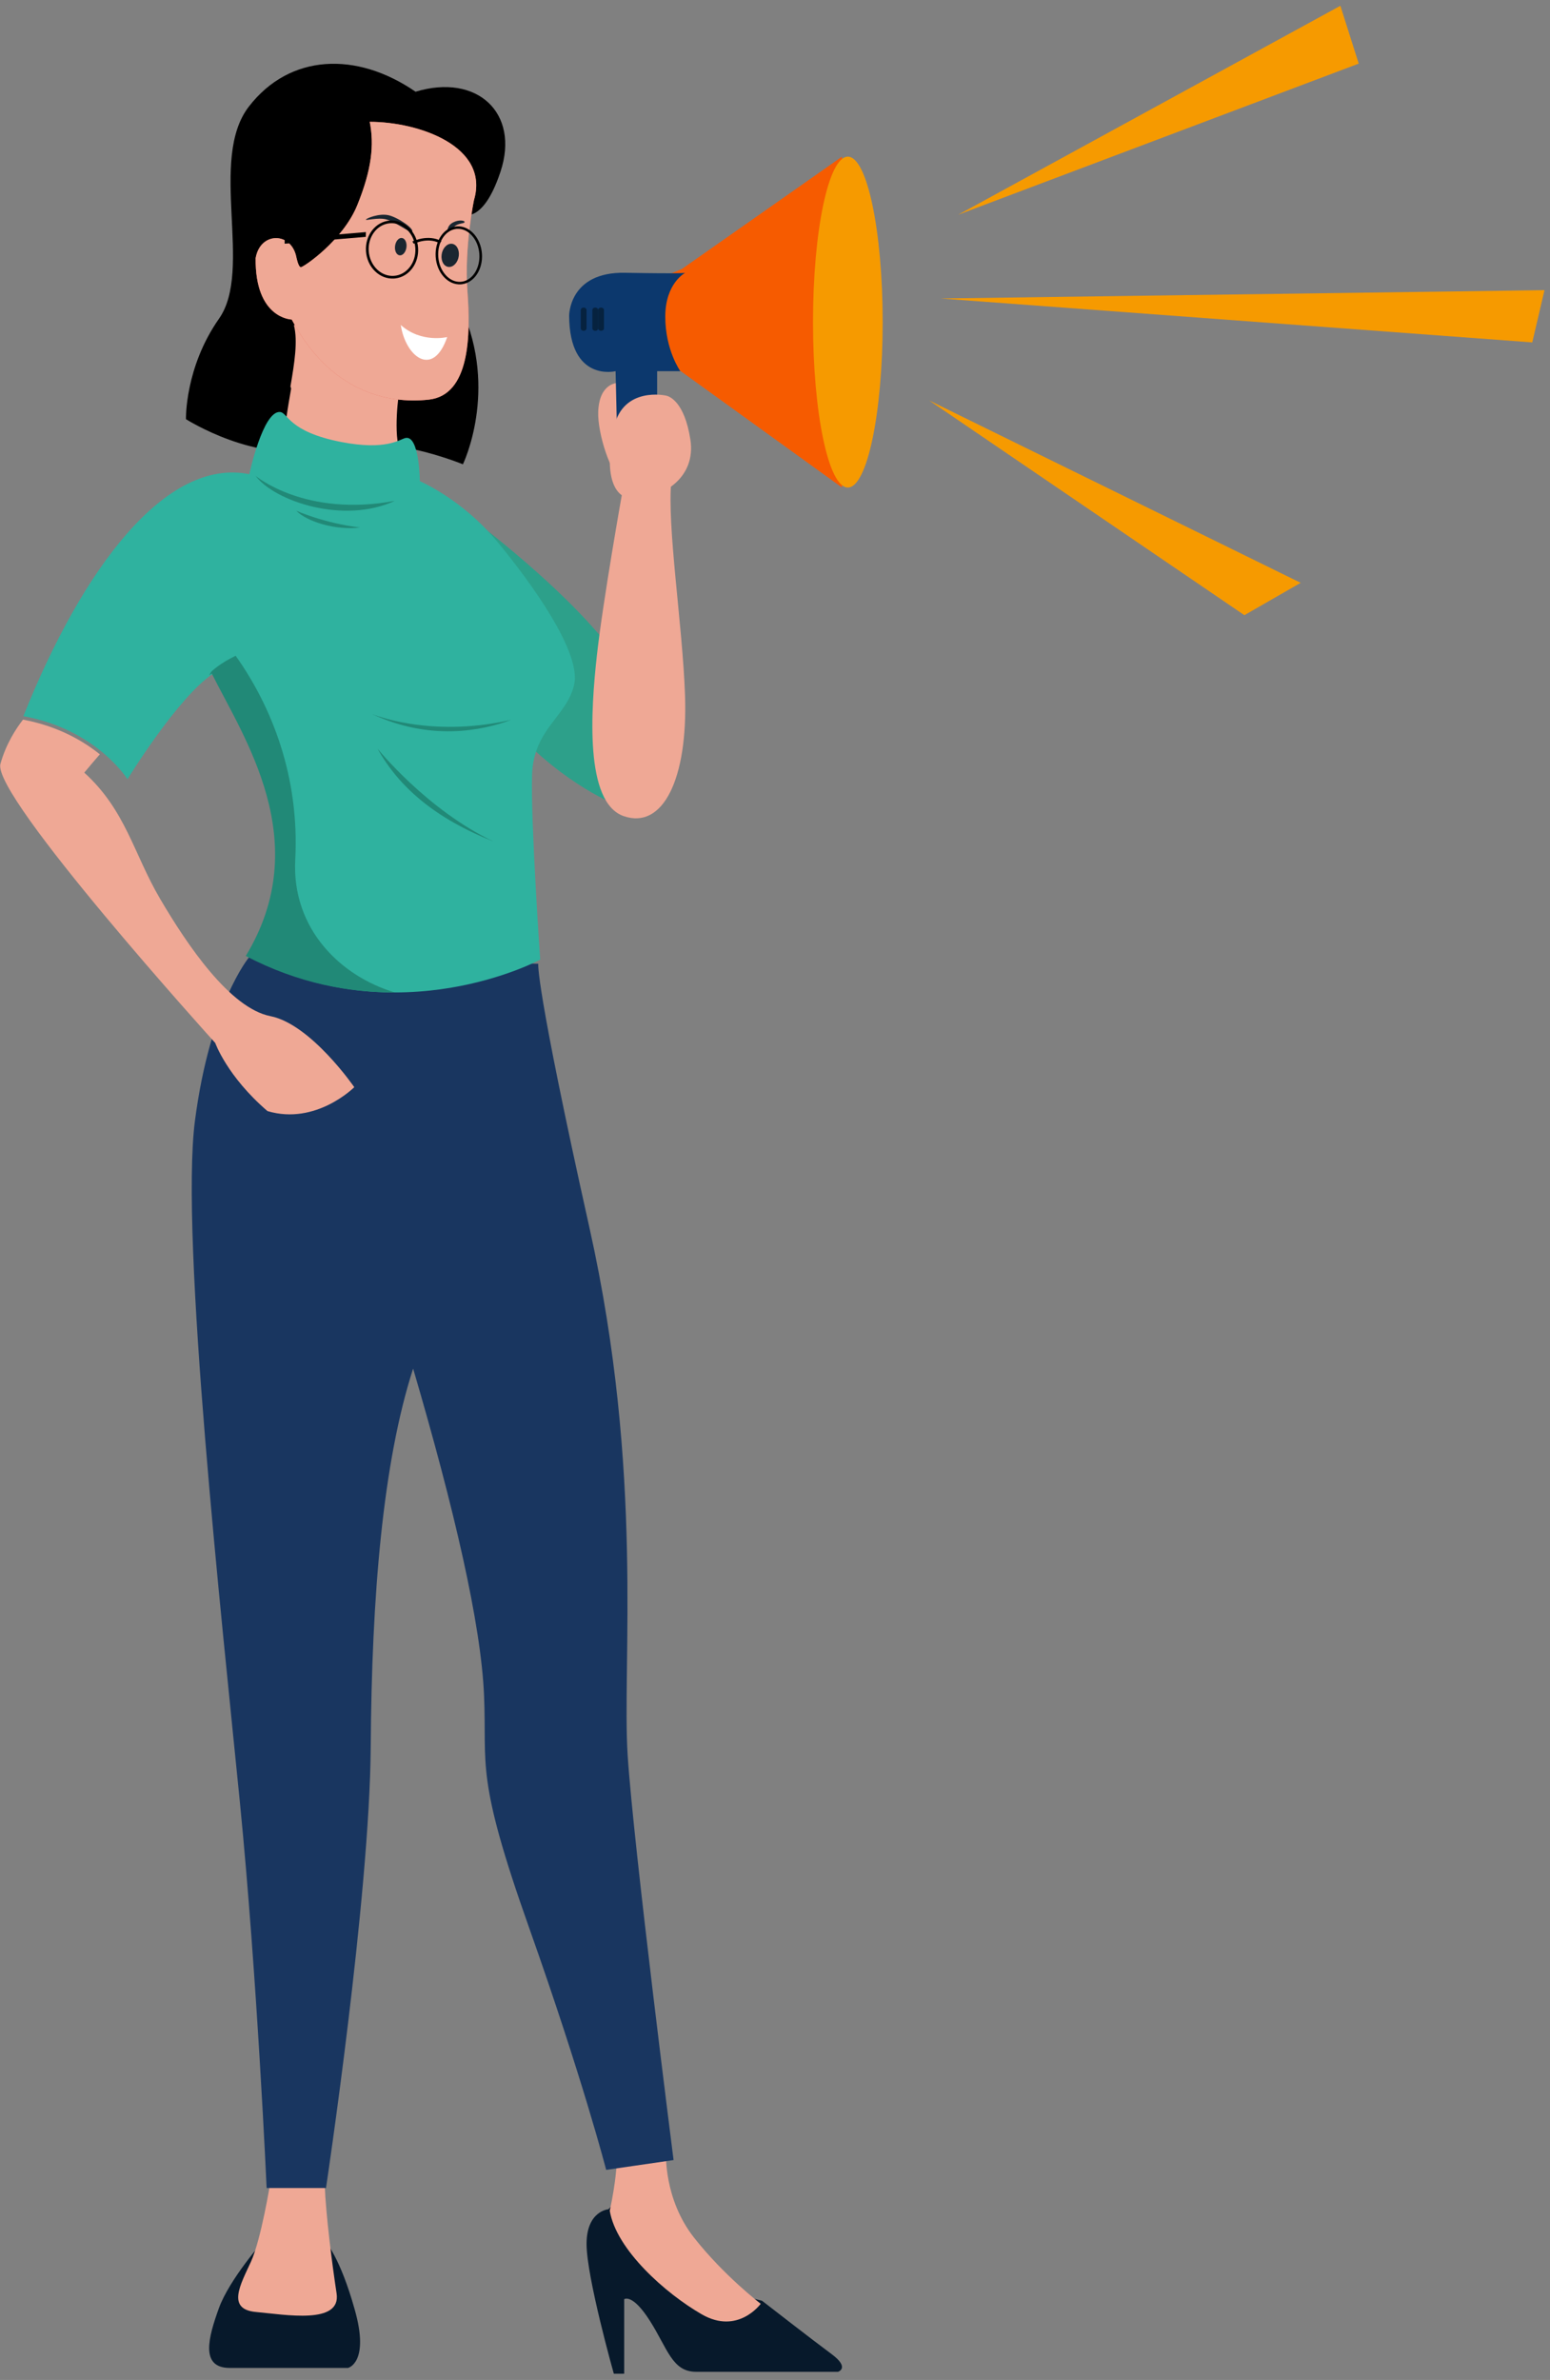 <svg width="267" height="410" xmlns="http://www.w3.org/2000/svg" xmlns:xlink="http://www.w3.org/1999/xlink" overflow="hidden"><rect width="100%" height="100%" fill="#808080" stroke="none"/><defs><clipPath id="clip0"><rect x="804" y="136" width="267" height="410"/></clipPath></defs><g clip-path="url(#clip0)" transform="translate(-804 -136)"><path d="M5.331 30.075 3.811 28.411C3.811 28.411 0.04 28.144 0.04 22.424 0.04 16.704 4.735 0.075 4.735 0.075L6.521 0.075 6.521 12.913C6.521 12.913 7.911 13.976 10.953 9.188 13.995 4.399 14.789 0.408 18.889 0.408L43.361 0.408C43.361 0.408 45.477 1.073 42.236 3.467 38.995 5.862 30.266 12.647 30.266 12.647L15.847 16.238Z" fill="#07192B" fill-rule="evenodd" transform="matrix(1 0 0 -1 905 545)"/><path d="M9.449 22.074C9.449 22.074 3.504 15.355 1.7 10.349-0.103 5.343-1.573 0.074 3.571 0.074L23.941 0.074C23.941 0.074 27.75 0.93 25.078 10.217 22.606 19.043 20.135 21.744 20.135 21.744Z" fill="#07192B" fill-rule="evenodd" transform="matrix(1 0 0 -1 840 544)"/><path d="M9.724 29.074C9.724 29.074 9.335 21.167 14.534 14.544 19.735 7.922 26.04 3.124 26.04 3.124 26.04 3.124 22.138-2.281 15.899 1.3 9.66 4.881 1.144 12.45 0.04 19.14 1.21 24.681 1.21 27.384 1.21 27.384Z" fill="#EFA895" fill-rule="evenodd" transform="matrix(1 0 0 -1 909 536)"/><path d="M5.559 23.004C5.559 23.004 3.986 13.192 2.208 9.321 0.43 5.448-2.033 1.177 3.096 0.71 8.226 0.243 17.802-1.492 16.98 3.914 16.159 9.321 15.132 17.463 14.929 22.669 14.723 27.875 5.559 23.004 5.559 23.004" fill="#EFA895" fill-rule="evenodd" transform="matrix(1 0 0 -1 845 535)"/><path d="M3.323 16.018C3.323 16.018 0.225 16.018 0.046 11.06-0.092 7.244 2.344 0.094 3.762 0.018 5.18-0.058 7.04 10.104 7.04 10.104Z" fill="#EFA895" fill-rule="evenodd" transform="matrix(1 0 0 -1 907 218)"/><path d="M0.08 49.026C0.08 49.026 14.781 38.022 22.902 27.598 24.416 19.848 25.035 0.026 25.035 0.026 25.035 0.026 17.12 2.632 8.035 11.686-1.05 20.739 0.08 49.026 0.08 49.026" fill="#2DA08A" fill-rule="evenodd" transform="matrix(1 0 0 -1 886 275)"/><path d="M9.883 212.065C9.883 212.065 3.203 204.041 0.583 183.942-2.036 163.844 5.321 96.809 8.315 66.601 11.309 36.391 12.929 0.065 12.929 0.065L23.156 0.065C23.156 0.065 30.693 50.191 30.861 76.131 31.029 102.072 32.947 125.063 38.164 141.234 45.233 117.145 49.877 97.187 50.382 84.891 50.887 72.594 48.866 71.078 58.123 44.969 67.378 18.86 71.418 3.195 71.418 3.195L83.029 4.879C83.029 4.879 76.13 58.95 75.12 74.615 74.111 90.281 77.981 123.127 68.557 165.407 59.133 207.687 59.721 210.972 59.721 210.972Z" fill="#193660" fill-rule="evenodd" transform="matrix(1 0 0 -1 837 513)"/><path d="M46.955 43.322C46.955 43.322 50.867 40.324 54.217 50.429 57.569 60.534 50.195 67.419 39.582 64.199 29.416 71.195 17.91 70.75 10.872 61.644 3.833 52.538 11.655 33.549 5.733 25.109-0.188 16.67 0.034 7.786 0.034 7.786 0.034 7.786 12.437-0.099 23.05 2.9 33.662 5.899 47.739 0.012 47.739 0.012 47.739 0.012 53.884 12.672 47.515 26.775 41.147 40.878 46.955 43.322 46.955 43.322" fill-rule="evenodd" transform="matrix(1 0 0 -1 836 216)"/><path d="M19.765 11.593C19.765 11.593 18.596 4.162 20.033 0.837 12.005-0.793 2.876-0.206 0.033 4.488 0.668 11.332 2.931 18.479 1.783 22.989 6.388 23.653 19.765 11.593 19.765 11.593" fill="#EFA895" fill-rule="evenodd" transform="matrix(1 0 0 -1 853 215)"/><path d="M0.629 14.989C1.324 12.238 0.725 8.479 0.03 4.415 2.694-2.806 15.085 0.829 17.77 1.714 17.891 3.003 18.029 3.888 18.029 3.888 18.029 3.888 5.084 15.636 0.629 14.989" fill="#EFA895" fill-rule="evenodd" transform="matrix(1 0 0 -1 854 207)"/><path d="M38.946 89.308C38.946 89.308 41.283 100.251 44.238 100.026 45.594 99.923 45.637 96.631 54.779 94.857 62.509 93.355 64.833 95.3 65.822 95.54 68.26 96.13 68.322 88.108 68.322 88.108 68.322 88.108 75.572 85.014 81.549 77.814 87.527 70.613 96.175 58.613 94.902 53.055 93.63 47.497 87.908 45.476 87.654 37.518 87.399 29.56 89.053 5.686 89.053 5.686 89.053 5.686 64.762-7.451 38.563 6.317 50.518 26.023 38.182 43.96 32.714 54.95 26.609 50.907 17.96 36.761 17.96 36.761 17.96 36.761 12.62 45.349 0.028 47.623 10.203 73.14 24.576 92.214 38.946 89.308" fill="#2FB29F" fill-rule="evenodd" transform="matrix(1 0 0 -1 808 307)"/><path d="M0.029 6.02C0.029 6.02 8.562-1.178 24.029 1.726 15.2-2.377 3.289 1.664 0.029 6.02" fill="#218977" fill-rule="evenodd" transform="matrix(1 0 0 -1 848 224)"/><path d="M0.029 3.016C0.029 3.016 4.855 0.859 11.029 0.124 6.819-0.416 1.839 1.154 0.029 3.016" fill="#218977" fill-rule="evenodd" transform="matrix(1 0 0 -1 855 227)"/><path d="M0.033 16.028C0.033 16.028 8.545 5.452 20.033 0.028 10.068 3.961 3.77 9.316 0.033 16.028" fill="#218977" fill-rule="evenodd" transform="matrix(1 0 0 -1 869 281)"/><path d="M0.032 3.02C0.032 3.02 9.97-1.231 24.032 1.985 19.097 0.132 10.106-1.721 0.032 3.02" fill="#218977" fill-rule="evenodd" transform="matrix(1 0 0 -1 868 262)"/><path d="M14.859 22.92C15.612 37.18 10.822 49.267 4.595 58.027 1.858 56.737 0.42 55.311 0.42 55.311L0.03 54.669C0.179 54.778 0.328 54.884 0.474 54.981 5.951 43.983 18.308 26.035 6.334 6.315 15.443 1.533 24.318-0.002 32.029 0.028 22.824 2.748 14.224 10.87 14.859 22.92" fill="#218977" fill-rule="evenodd" transform="matrix(1 0 0 -1 840 307)"/><path d="M5.234 56.414C5.234 56.414 1.85 37.445 0.814 28.064-0.221 18.682-1.325 2.749 5.44 0.404 12.204-1.941 16.486 6.819 16.002 21.167 15.593 33.289 12.84 50.442 13.655 58.346 14.137 63.038 5.234 56.414 5.234 56.414" fill="#EFA895" fill-rule="evenodd" transform="matrix(1 0 0 -1 906 277)"/><path d="M6.436 37.645 34.042 57.014 34.042 0.014 5.366 20.709 0.042 23.203 0.252 35.075Z" fill="#F65B00" fill-rule="evenodd" transform="matrix(1 0 0 -1 915 220)"/><path d="M12.047 28.513C12.047 12.773 9.361 0.013 6.047 0.013 2.733 0.013 0.047 12.773 0.047 28.513 0.047 44.253 2.733 57.013 6.047 57.013 9.361 57.013 12.047 44.253 12.047 28.513" fill="#F69A00" fill-rule="evenodd" transform="matrix(1 0 0 -1 944 220)"/><path d="M8.39 0.012 8.04 15.057C8.04 15.057 0.11 13.082 0.039 24.588 0.039 24.588-0.034 32.188 9.654 32.009 20.037 31.816 20.039 32.009 20.039 32.009 20.039 32.009 16.6 30.239 16.6 24.452 16.6 18.665 19.196 15.057 19.196 15.057L15.197 15.057 15.197 0.215Z" fill="#0C386D" fill-rule="evenodd" transform="matrix(1 0 0 -1 902 215)"/><path d="M1.04 0.425C1.04 0.196 0.815 0.011 0.54 0.011 0.263 0.011 0.04 0.196 0.04 0.425L0.04 3.596C0.04 3.825 0.263 4.011 0.54 4.011 0.815 4.011 1.04 3.825 1.04 3.596Z" fill="#06223F" fill-rule="evenodd" transform="matrix(1 0 0 -1 904 193)"/><path d="M1.04 0.425C1.04 0.196 0.816 0.011 0.54 0.011 0.264 0.011 0.04 0.196 0.04 0.425L0.04 3.596C0.04 3.825 0.264 4.011 0.54 4.011 0.816 4.011 1.04 3.825 1.04 3.596Z" fill="#06223F" fill-rule="evenodd" transform="matrix(1 0 0 -1 906 193)"/><path d="M1.04 0.425C1.04 0.196 0.816 0.011 0.54 0.011 0.264 0.011 0.04 0.196 0.04 0.425L0.04 3.596C0.04 3.825 0.264 4.011 0.54 4.011 0.816 4.011 1.04 3.825 1.04 3.596Z" fill="#06223F" fill-rule="evenodd" transform="matrix(1 0 0 -1 907 193)"/><path d="M9.706 17.851C9.706 17.851 2.365 19.502 0.766 12.416-0.834 5.33 0.11-0.311 4.69 0.033 9.27 0.376 14.941 3.746 13.922 10.283 12.905 16.82 10.285 17.759 9.706 17.851" fill="#EFA895" fill-rule="evenodd" transform="matrix(1 0 0 -1 909 222)"/><path d="M46.58 16.947C39.61 18.321 32.26 29.182 27.571 37.173 22.989 44.982 21.687 52.369 14.518 58.898 15.585 60.183 16.465 61.214 17.198 62.051 14.301 64.382 9.96 66.906 3.968 68.029 2.795 66.529 1.031 63.861 0.072 60.397-1.449 54.902 37.077 12.328 37.077 12.328 37.077 12.328 39.104 6.585 46.074 0.591 54.438-1.905 61.028 4.711 61.028 4.711 61.028 4.711 53.55 15.575 46.58 16.947" fill="#EFA895" fill-rule="evenodd" transform="matrix(1 0 0 -1 804 328)"/><path d="M37.649 34.545C37.649 34.545 35.955 26.421 36.519 18.853 37.083 11.284 36.971 0.934 29.855 0.155 22.739-0.624 12.914 1.491 6.25 13.956 6.25 13.956-0.077 14.067 0.036 24.529 0.827 29.092 6.136 29.092 7.04 24.751 7.04 24.751 7.378 22.971 7.83 22.971 8.282 22.971 15.059 27.535 17.544 33.656 20.029 39.777 20.481 44.007 19.691 48.012 28.162 48.012 40.359 43.782 37.649 34.545" fill="#EA6354" fill-rule="evenodd" transform="matrix(1 0 0 -1 848 205)"/><path d="M37.649 34.545C37.649 34.545 35.955 26.421 36.519 18.853 37.083 11.284 36.971 0.934 29.855 0.155 22.739-0.624 12.914 1.491 6.25 13.956 6.25 13.956-0.077 14.067 0.036 24.529 0.827 29.092 6.136 29.092 7.04 24.751 7.04 24.751 7.378 22.971 7.83 22.971 8.282 22.971 15.059 27.535 17.544 33.656 20.029 39.777 20.481 44.007 19.691 48.012 28.162 48.012 40.359 43.782 37.649 34.545" fill="#EFA895" fill-rule="evenodd" transform="matrix(1 0 0 -1 848 205)"/><path d="M0.046 2.565C-0.109 1.504 1.104 0.397 2.754 0.092 4.405-0.213 5.866 0.401 6.019 1.461 6.175 2.523 4.962 3.63 3.312 3.936 1.662 4.241 0.199 3.627 0.046 2.565" fill="#EFA895" fill-rule="evenodd" transform="matrix(1 0 0 -1 864 186)"/><path d="M7.961 0.025C8.53 0.512 5.564 2.55 3.935 2.921 2.305 3.29 0.146 2.407 0.036 2.174-0.073 1.939 2.115 2.579 3.514 2.207 5.152 1.771 7.714-0.183 7.961 0.025" fill="#1B2630" fill-rule="evenodd" transform="matrix(1 0 0 -1 867 176)"/><path d="M0.035 0.107C0.093 0.546 0.176 1.233 1.055 1.686 2.1 2.222 3.121 1.996 3.027 1.723 2.933 1.452 1.942 1.573 1.27 0.976 0.791 0.551-0.014-0.266 0.035 0.107" fill="#1B2630" fill-rule="evenodd" transform="matrix(1 0 0 -1 881 176)"/><path d="M0.046 1.586C-0.046 0.758 0.321 0.052 0.865 0.011 1.41-0.032 1.925 0.605 2.017 1.432 2.11 2.26 1.744 2.965 1.199 3.007 0.654 3.049 0.138 2.412 0.046 1.586" fill="#1B2630" fill-rule="evenodd" transform="matrix(1 0 0 -1 872 180)"/><path d="M0.072 2.114C-0.068 1.01 0.48 0.071 1.298 0.014 2.115-0.041 2.89 0.807 3.029 1.91 3.167 3.013 2.616 3.953 1.8 4.009 0.984 4.065 0.208 3.217 0.072 2.114" fill="#1B2630" fill-rule="evenodd" transform="matrix(1 0 0 -1 880 182)"/><path d="M2.025 11.012C2.025 11.012 1.825 7.546 2.768 3.874 3.708 0.202 1.868-0.962 0.769 0.861-0.331 2.683-0.433 7.71 2.025 11.012" fill="#EFA895" fill-rule="evenodd" transform="matrix(1 0 0 -1 876 191)"/><path d="M8.037 3.936C8.037 3.936 3.55 2.846 0.037 6.014 0.85 0.558 5.576-3.196 8.037 3.936" fill="#FFFFFF" fill-rule="evenodd" transform="matrix(1 0 0 -1 873 198)"/><path d="M0.517 4.753C0.601 3.536 1.1 2.421 1.924 1.612 2.741 0.812 3.776 0.41 4.841 0.478 7.064 0.614 8.716 2.777 8.546 5.268 8.461 6.486 7.963 7.601 7.139 8.409 6.324 9.209 5.288 9.612 4.223 9.543 4.149 9.538 4.076 9.531 4.005 9.522 1.885 9.258 0.353 7.162 0.517 4.753M4.872 0.019C3.667-0.058 2.501 0.393 1.588 1.288 0.682 2.175 0.135 3.396 0.044 4.723-0.141 7.466 1.697 9.838 4.191 10.002 5.396 10.079 6.562 9.629 7.476 8.733 8.38 7.846 8.929 6.626 9.018 5.299 9.2 2.647 7.487 0.338 5.119 0.042 5.037 0.032 4.956 0.024 4.872 0.019" fill-rule="evenodd" transform="matrix(1 0 0 -1 867 184)"/><path d="M0.495 4.784C0.579 3.555 1.032 2.426 1.773 1.605 2.497 0.8 3.411 0.391 4.345 0.449 6.298 0.571 7.745 2.724 7.572 5.238 7.488 6.467 7.034 7.595 6.294 8.417 5.568 9.222 4.654 9.631 3.721 9.572 3.666 9.568 3.61 9.563 3.555 9.556 1.672 9.321 0.329 7.225 0.495 4.784M4.374 0.017C3.299-0.051 2.255 0.411 1.436 1.32 0.632 2.212 0.139 3.433 0.049 4.755-0.139 7.505 1.474 9.866 3.692 10.004 4.768 10.072 5.812 9.611 6.631 8.702 7.436 7.81 7.928 6.589 8.019 5.266 8.201 2.597 6.686 0.3 4.569 0.036 4.505 0.028 4.44 0.022 4.374 0.017" fill-rule="evenodd" transform="matrix(1 0 0 -1 879 185)"/><path d="M4.717 0.097 5.037 0.445C4.958 0.497 3.06 1.717 0.037 0.401L0.274 0.01C2.989 1.189 4.65 0.142 4.717 0.097" fill-rule="evenodd" transform="matrix(1 0 0 -1 875 178)"/><path d="M14.011 1.199 14.031 2.018 0.051 0.837 0.031 0.018Z" fill-rule="evenodd" transform="matrix(1 0 0 -1 853 178)"/><path d="M0.05 0.004 0.866 0.449 65.89 36.004 69.05 26.042Z" fill="#F69A00" fill-rule="evenodd" transform="matrix(1 0 0 -1 969 173)"/><path d="M0.051 7.577 104.051 9.013 101.944 0.013Z" fill="#F69A00" fill-rule="evenodd" transform="matrix(1 0 0 -1 966 195)"/><path d="M0.05 37.021 64.05 5.596 54.357 0.021Z" fill="#F69A00" fill-rule="evenodd" transform="matrix(1 0 0 -1 964 242)"/></g></svg>